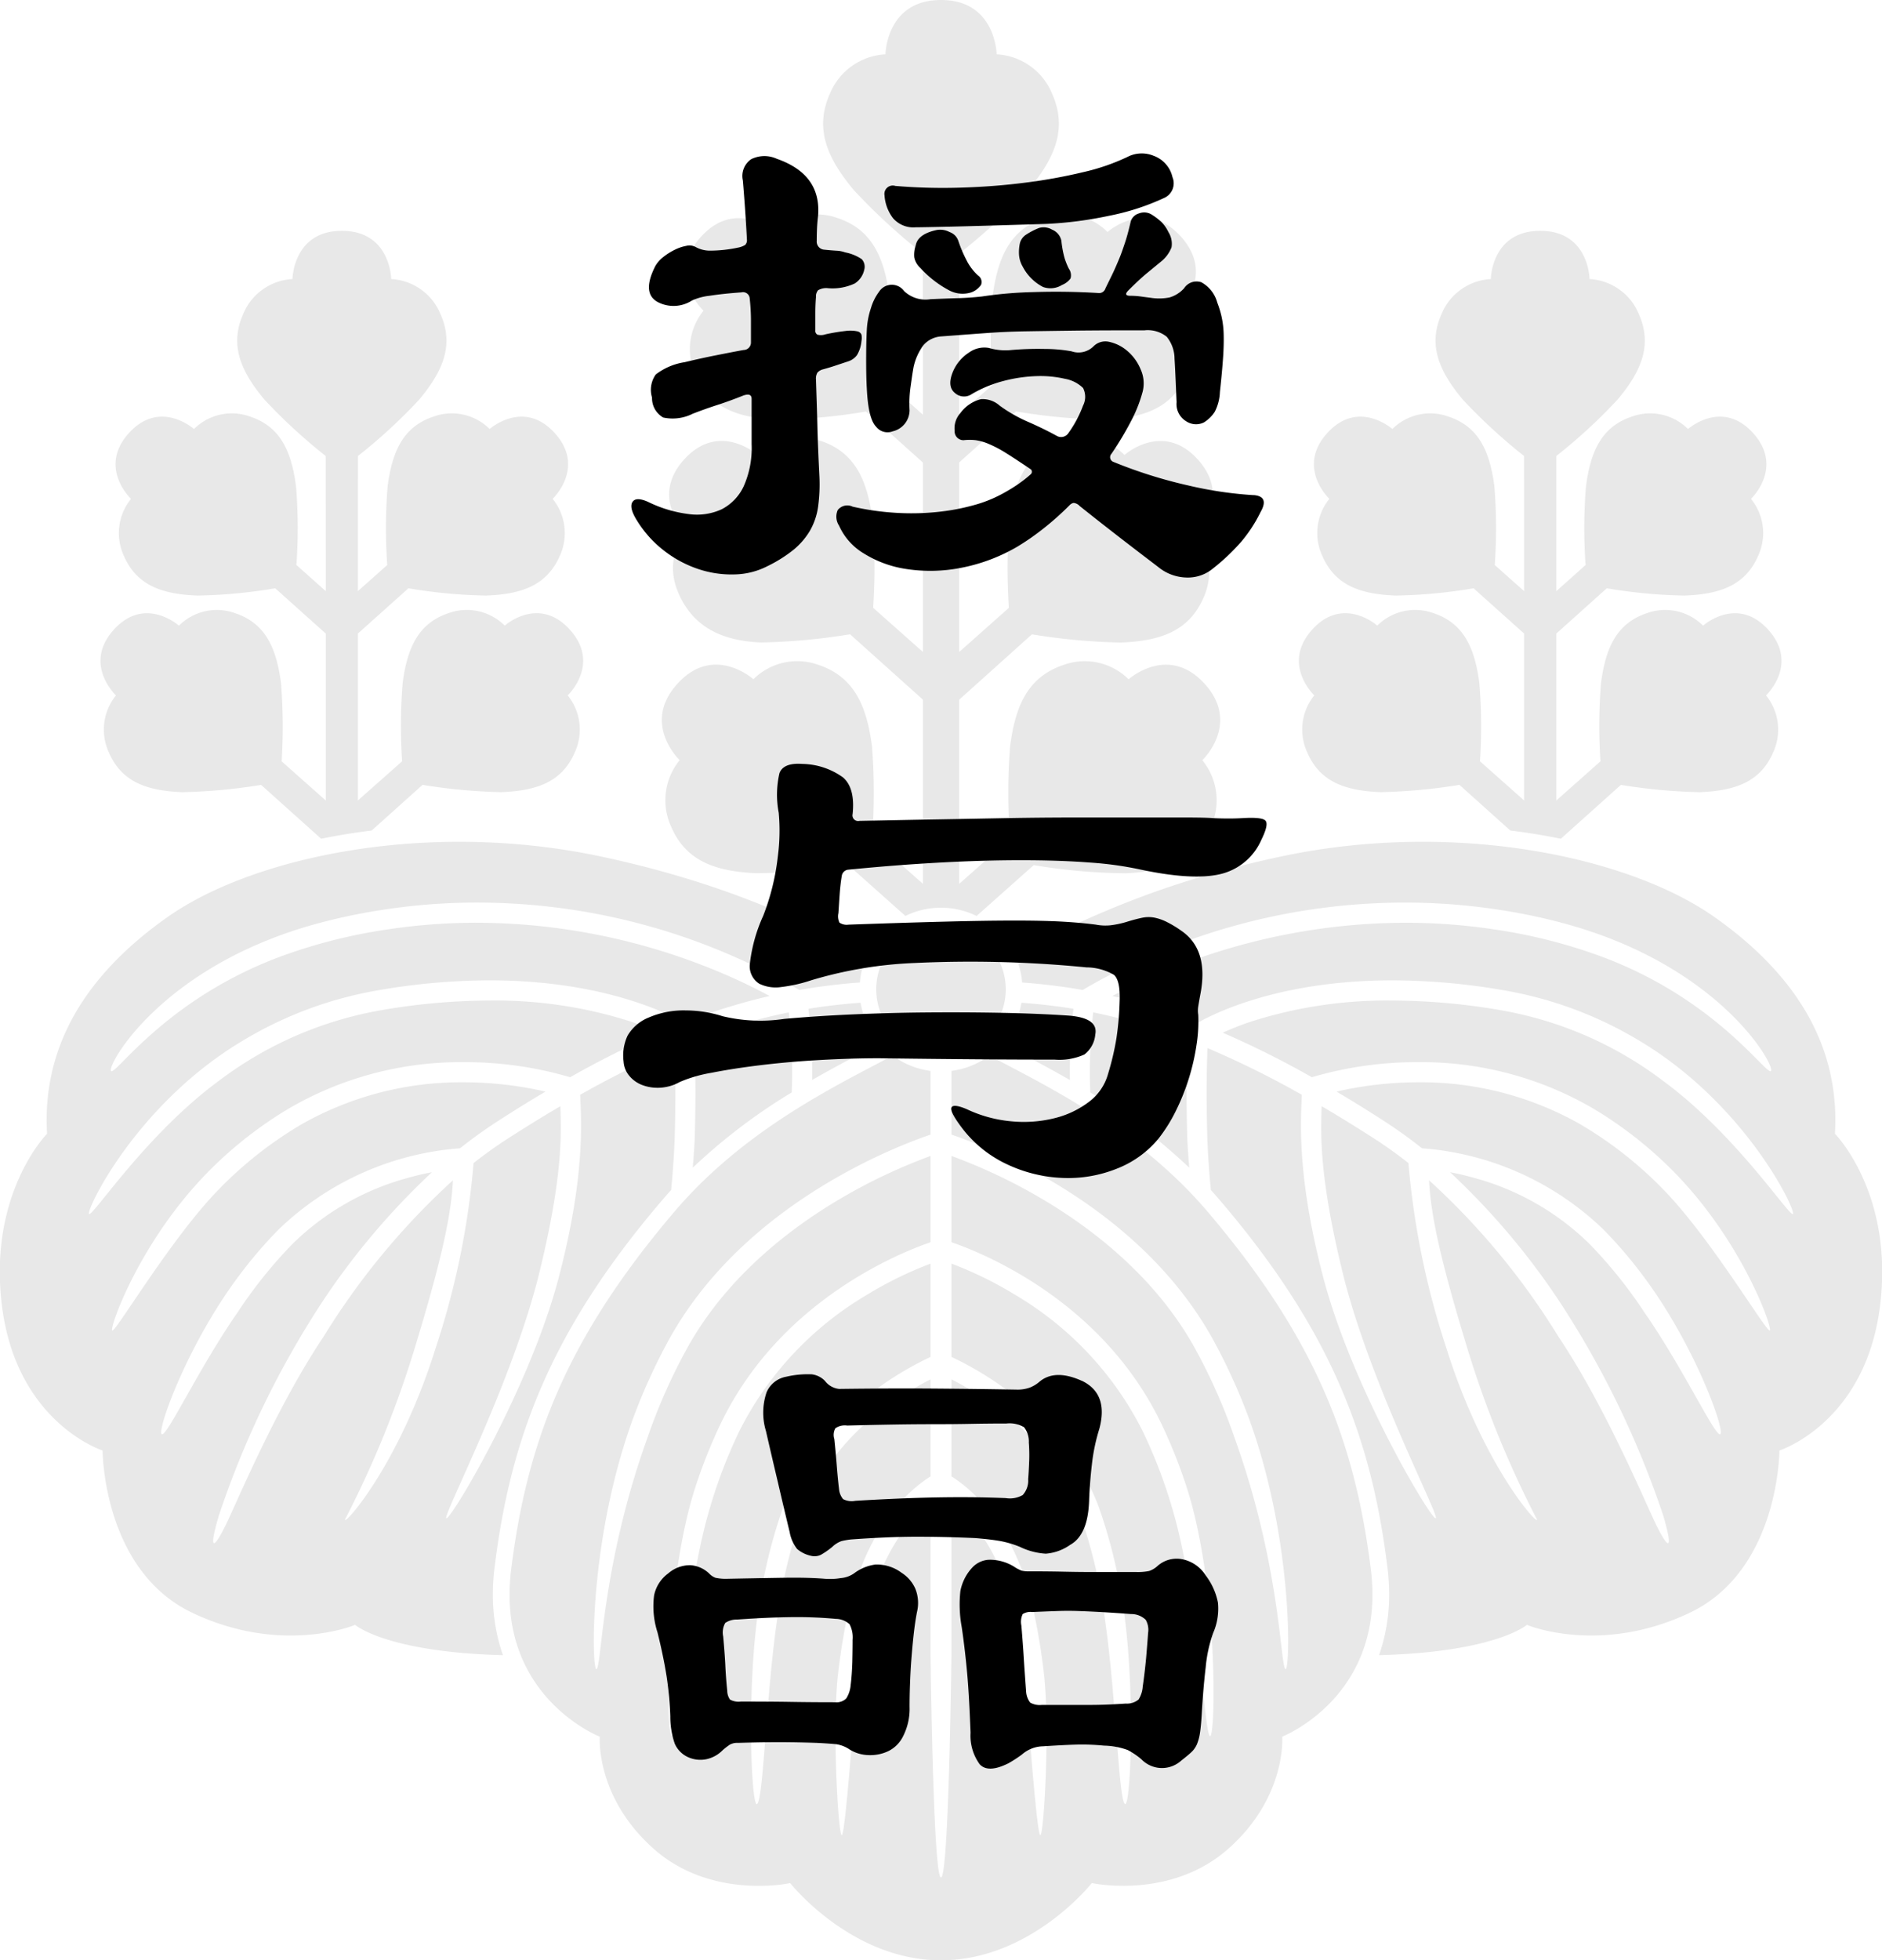 <svg id="item_title.svg" xmlns="http://www.w3.org/2000/svg" width="199.94" height="208.125" viewBox="0 0 199.94 208.125">
  <defs>
    <style>
      .cls-1 {
        fill: #e8e8e8;
      }

      .cls-1, .cls-2 {
        fill-rule: evenodd;
      }
    </style>
  </defs>
  <path id="シェイプ_1_のコピー" data-name="シェイプ 1 のコピー" class="cls-1" d="M1383.86,876.955a62.317,62.317,0,0,0-10.05,2.959c0.05,0.969.13,2.907,0.13,5.648,0,1.264-.02,2.708-0.06,4.3-0.03,1.155-.13,2.385-0.22,3.583a61.106,61.106,0,0,1,10.51-7.988c0.03-.745.05-1.487,0.05-2.21a58.75,58.75,0,0,0-.36-6.3m7.55-3.169a8.736,8.736,0,0,1,.86-3.1c-5.38-2.387-13.26-7.025-28.2-10.237-18.41-3.958-36.99-.071-46.16,6.359-9.06,6.359-13.38,14.075-12.85,23.042,0,0-6.32,6.36-4.78,18.374,1.6,12.365,10.68,15.257,10.68,15.257s0,12.716,9.55,17.24,17.28,1.271,17.28,1.271,3.28,2.892,15.7,3.219a19.46,19.46,0,0,1-1.07-6.427,23.473,23.473,0,0,1,.19-2.953c1.69-13.664,5.98-25.065,17.69-38.8,0.35-.412.7-0.813,1.06-1.211,0.19-1.974.34-4.063,0.39-6.012,0.04-1.575.06-2.994,0.06-4.244,0-2.134-.04-3.759-0.09-4.808a97.66,97.66,0,0,0-10.02,4.956c0.06,2.362.66,8.219-2.29,19.431-3.06,11.675-11.39,25.6-11.92,25.533s6.93-14.172,9.84-25.966c2.58-10.468,2.35-15,2.26-17.783q-2.73,1.6-5.7,3.514c-1.21.783-2.38,1.628-3.52,2.522a84.827,84.827,0,0,1-4.03,19.646c-3.91,12.506-9.82,18.979-9.62,18.183a107.784,107.784,0,0,0,7.59-18.818c3.26-10.7,3.72-14.5,3.87-17.182a76.963,76.963,0,0,0-13.75,16.611c-4.59,6.842-8.47,15.837-10.03,19.23s-2.3,3.844-1.09-.242a97.74,97.74,0,0,1,11.15-22.936,77.349,77.349,0,0,1,11.49-13.522c-0.82.154-1.75,0.367-2.77,0.662a27.815,27.815,0,0,0-12.05,6.958,49.147,49.147,0,0,0-5.8,7.221c-4.15,5.954-7.62,13.431-8.1,12.963s2.77-9.619,8.36-17a47.392,47.392,0,0,1,4.04-4.694,31.081,31.081,0,0,1,19.3-8.649q1.845-1.467,3.81-2.748c1.82-1.185,3.58-2.269,5.27-3.27a38.579,38.579,0,0,0-8.69-.987,34.269,34.269,0,0,0-17.2,4.446,41.675,41.675,0,0,0-9.76,7.93c-4.87,5.41-10.07,14.216-10.38,13.972-0.33-.239,3.23-10.446,11.47-18.085a42.554,42.554,0,0,1,7.62-5.67,36.277,36.277,0,0,1,18.25-4.733,39.481,39.481,0,0,1,11.31,1.6,98.686,98.686,0,0,1,9.47-4.728c-0.76-.348-1.73-0.742-2.91-1.145a47.214,47.214,0,0,0-15.13-2.269,67.786,67.786,0,0,0-11.75,1.071,39.836,39.836,0,0,0-17.04,7.484c-7.77,5.725-13.44,14.519-13.75,14.1s4.88-11.337,15.84-18.094a41.358,41.358,0,0,1,14.59-5.6,70.025,70.025,0,0,1,12.11-1.106c11.77,0,18.7,3.378,20.66,4.487a65.982,65.982,0,0,1,9.1-2.826,61.787,61.787,0,0,0-6.91-3.178,67.138,67.138,0,0,0-24.2-4.6,63.342,63.342,0,0,0-9.5.716,56.486,56.486,0,0,0-10.97,2.738c-12.53,4.523-17.98,12.9-18.39,12.277s5.31-10.938,21.4-15.5a62.424,62.424,0,0,1,7.65-1.63,64.97,64.97,0,0,1,9.81-.739,67.8,67.8,0,0,1,34.27,9.276,64.268,64.268,0,0,1,6.43-.793m2.1,6.472a8.65,8.65,0,0,1-2.02-4.323c-1.81.132-3.64,0.334-5.53,0.641a62.331,62.331,0,0,1,.39,6.676c0,0.293,0,.592-0.01.888,2.68-1.545,5.15-2.806,7.17-3.882m6.52,97.343c9.56,0,16.02-8.2,16.02-8.2s8.35,1.835,14.54-3.672,5.69-11.872,5.69-11.872,11.1-4.318,9.41-17.8c-1.69-13.423-5.76-24.308-17.28-37.871-7.53-8.867-17.35-13.487-23.24-16.639a8.566,8.566,0,0,1-4.03,1.624v6.763c3.74,1.28,19.65,7.329,27.63,21.476a62.336,62.336,0,0,1,3.62,7.724c5.21,13.451,4.75,28.285,4.21,27.531s-0.57-11.137-5.36-24.476a60.727,60.727,0,0,0-4.32-9.723c-4.24-7.56-11.03-12.769-16.79-16.072a58.7,58.7,0,0,0-8.99-4.193v9.161c3.31,1.138,15.86,6.148,22.18,19.022a54.91,54.91,0,0,1,2.75,6.809c3.38,10.281,3.16,26.245,2.57,26.605s-1.28-14.464-3.87-23.57a53,53,0,0,0-3.36-8.9,35.127,35.127,0,0,0-13.4-14.318,40.257,40.257,0,0,0-6.87-3.378v9.909c2.63,1.222,11.9,6.033,15.62,15.848a55.121,55.121,0,0,1,2.53,10.051c1.45,8.7.91,22.141,0.27,21.572-0.66-.593-0.95-11.455-2.07-19.3a56.917,56.917,0,0,0-2.72-11.562,25.683,25.683,0,0,0-9.04-11.386,32.592,32.592,0,0,0-4.59-2.843v10.305c1.75,1.081,6.51,4.752,8.57,13.554a68.747,68.747,0,0,1,1.24,7.267c0.7,5.884-.03,17.979-0.4,17.24s-1-9.466-1.43-14.226a72.51,72.51,0,0,0-1.48-9.792,21.634,21.634,0,0,0-4.98-9.994,14.064,14.064,0,0,0-1.52-1.43v16.272s-0.27,23.69-1.11,23.69-1.11-23.69-1.11-23.69V928.844a14.064,14.064,0,0,0-1.52,1.43,21.634,21.634,0,0,0-4.98,9.994,72.51,72.51,0,0,0-1.48,9.792c-0.43,4.76-1.06,13.481-1.42,14.226s-1.11-11.356-.41-17.24a68.747,68.747,0,0,1,1.24-7.267c2.06-8.8,6.82-12.473,8.57-13.554V915.92a33.176,33.176,0,0,0-4.59,2.843,25.683,25.683,0,0,0-9.04,11.386,56.267,56.267,0,0,0-2.71,11.562c-1.13,7.846-1.41,18.708-2.08,19.3-0.64.569-1.18-12.872,0.27-21.572a55.121,55.121,0,0,1,2.53-10.051c3.73-9.815,12.98-14.626,15.62-15.848v-9.909a40.257,40.257,0,0,0-6.87,3.378,35.127,35.127,0,0,0-13.4,14.318,53,53,0,0,0-3.36,8.9c-2.59,9.106-3.27,23.929-3.87,23.57s-0.81-16.324,2.57-26.605a54.91,54.91,0,0,1,2.75-6.809c6.32-12.874,18.87-17.884,22.18-19.022V892.2a58.7,58.7,0,0,0-8.99,4.193c-5.76,3.3-12.55,8.512-16.79,16.072a60.727,60.727,0,0,0-4.32,9.723c-4.79,13.339-4.81,23.727-5.36,24.476s-1-14.08,4.21-27.531a62.336,62.336,0,0,1,3.62-7.724c7.98-14.147,23.89-20.2,27.63-21.476v-6.763a8.651,8.651,0,0,1-4.03-1.624c-5.89,3.152-15.71,7.772-23.24,16.639-11.52,13.563-15.59,24.448-17.28,37.871-1.69,13.484,9.41,17.8,9.41,17.8s-0.49,6.36,5.69,11.872,14.54,3.672,14.54,3.672,6.47,8.2,16.02,8.2m16.17-100.646a62.317,62.317,0,0,1,10.05,2.959c-0.05.969-.13,2.907-0.13,5.648,0,1.264.02,2.708,0.06,4.3,0.03,1.155.13,2.385,0.22,3.583a61.106,61.106,0,0,0-10.51-7.988c-0.03-.745-0.05-1.487-0.05-2.21a58.75,58.75,0,0,1,.36-6.3m-7.55-3.169a8.534,8.534,0,0,0-.86-3.1c5.38-2.387,13.27-7.025,28.2-10.237,18.41-3.958,37-.071,46.16,6.359,9.06,6.359,13.38,14.075,12.85,23.042,0,0,6.32,6.36,4.78,18.374-1.59,12.365-10.68,15.257-10.68,15.257s0,12.716-9.55,17.24-17.28,1.271-17.28,1.271-3.28,2.892-15.7,3.219a19.46,19.46,0,0,0,1.07-6.427,23.473,23.473,0,0,0-.19-2.953c-1.69-13.664-5.98-25.065-17.69-38.8-0.35-.412-0.7-0.813-1.06-1.211-0.19-1.974-.34-4.063-0.39-6.012-0.04-1.575-.06-2.994-0.06-4.244,0-2.134.05-3.759,0.09-4.808a97.66,97.66,0,0,1,10.02,4.956c-0.06,2.362-.65,8.219,2.29,19.431,3.07,11.675,11.39,25.6,11.93,25.533s-6.94-14.172-9.85-25.966c-2.58-10.468-2.35-15-2.26-17.783q2.73,1.6,5.7,3.514c1.21,0.783,2.38,1.628,3.52,2.522a85.426,85.426,0,0,0,4.03,19.646c3.92,12.506,9.82,18.979,9.62,18.183a107.784,107.784,0,0,1-7.59-18.818c-3.26-10.7-3.72-14.5-3.87-17.182a76.674,76.674,0,0,1,13.75,16.611c4.59,6.842,8.47,15.837,10.03,19.23s2.3,3.844,1.1-.242a98.275,98.275,0,0,0-11.16-22.936,76.921,76.921,0,0,0-11.49-13.522c0.82,0.154,1.75.367,2.77,0.662a27.815,27.815,0,0,1,12.05,6.958,49.147,49.147,0,0,1,5.8,7.221c4.15,5.954,7.62,13.431,8.1,12.963s-2.77-9.619-8.36-17a47.392,47.392,0,0,0-4.04-4.694,31.081,31.081,0,0,0-19.3-8.649q-1.845-1.467-3.81-2.748c-1.82-1.185-3.58-2.269-5.27-3.27a38.655,38.655,0,0,1,8.69-.987,34.21,34.21,0,0,1,17.19,4.446,41.735,41.735,0,0,1,9.77,7.93c4.87,5.41,10.06,14.216,10.39,13.972,0.31-.239-3.24-10.446-11.48-18.085a42.554,42.554,0,0,0-7.62-5.67,36.253,36.253,0,0,0-18.25-4.733,39.481,39.481,0,0,0-11.31,1.6,98.686,98.686,0,0,0-9.47-4.728c0.76-.348,1.73-0.742,2.91-1.145A47.263,47.263,0,0,1,1448,875.7a67.786,67.786,0,0,1,11.75,1.071,39.738,39.738,0,0,1,17.03,7.484c7.78,5.725,13.45,14.519,13.76,14.1s-4.88-11.337-15.83-18.094a41.562,41.562,0,0,0-14.6-5.6,70.025,70.025,0,0,0-12.11-1.106c-11.77,0-18.71,3.378-20.66,4.487a65.982,65.982,0,0,0-9.1-2.826,61.787,61.787,0,0,1,6.91-3.178,67.138,67.138,0,0,1,24.2-4.6,63.245,63.245,0,0,1,9.5.716,56.486,56.486,0,0,1,10.97,2.738c12.53,4.523,17.98,12.9,18.39,12.277s-5.31-10.938-21.41-15.5a62.072,62.072,0,0,0-7.63-1.63,65.195,65.195,0,0,0-9.82-.739,67.8,67.8,0,0,0-34.27,9.276,64.629,64.629,0,0,0-6.43-.793m-2.11,6.472a8.581,8.581,0,0,0,2.03-4.323c1.81,0.132,3.65.334,5.53,0.641a62.331,62.331,0,0,0-.39,6.676c0,0.293.01,0.592,0.01,0.888-2.68-1.545-5.15-2.806-7.18-3.882m0.37-5.715a6.88,6.88,0,1,1-6.88-6.916,6.9,6.9,0,0,1,6.88,6.916m-72.73-16.019c1.73-.357,3.53-0.647,5.37-0.876l5.4-4.845a59.1,59.1,0,0,0,8.37.773c3.78-.144,6.45-1.091,7.8-4.215a5.771,5.771,0,0,0-.75-6.06s3.54-3.31.23-6.975-6.92-.43-6.92-0.43a5.7,5.7,0,0,0-5.93-1.338c-3.22,1.057-4.41,3.64-4.91,7.409a56.4,56.4,0,0,0-.06,8.334l-4.7,4.16V836.736l5.37-4.807a54.8,54.8,0,0,0,8.27.773c3.78-.144,6.45-1.094,7.81-4.214a5.774,5.774,0,0,0-.76-6.056s3.54-3.315.23-6.976-6.92-.437-6.92-0.437a5.683,5.683,0,0,0-5.93-1.33c-3.22,1.051-4.41,3.639-4.91,7.407a55.549,55.549,0,0,0-.04,8.36l-3.12,2.775,0.01-14.35a57.437,57.437,0,0,0,6.5-5.977c2.56-3.062,3.72-5.831,2.26-9.1a6,6,0,0,0-5.23-3.706s-0.06-5.122-5.24-5.122-5.25,5.122-5.25,5.122a6,6,0,0,0-5.23,3.706c-1.46,3.27-.3,6.039,2.26,9.1a58.3,58.3,0,0,0,6.5,5.977l0.01,14.35-3.12-2.775a55.549,55.549,0,0,0-.04-8.36c-0.5-3.768-1.69-6.356-4.91-7.407a5.683,5.683,0,0,0-5.93,1.33s-3.61-3.226-6.92.437,0.23,6.976.23,6.976a5.774,5.774,0,0,0-.76,6.056c1.36,3.12,4.03,4.07,7.81,4.214a54.8,54.8,0,0,0,8.27-.773l5.37,4.807v17.725l-4.69-4.16a57.776,57.776,0,0,0-.07-8.334c-0.5-3.769-1.69-6.352-4.91-7.409a5.7,5.7,0,0,0-5.93,1.338s-3.61-3.233-6.92.43,0.23,6.975.23,6.975a5.771,5.771,0,0,0-.75,6.06c1.35,3.124,4.02,4.071,7.8,4.215a59.1,59.1,0,0,0,8.37-.773Zm131.7,0q-2.6-.535-5.37-0.876l-5.4-4.845a59.1,59.1,0,0,1-8.37.773c-3.77-.144-6.45-1.091-7.8-4.215a5.771,5.771,0,0,1,.75-6.06s-3.53-3.31-.23-6.975,6.92-.43,6.92-0.43a5.7,5.7,0,0,1,5.93-1.338c3.22,1.057,4.41,3.64,4.91,7.409a56.375,56.375,0,0,1,.07,8.334l4.69,4.16V836.736l-5.37-4.807a54.8,54.8,0,0,1-8.27.773c-3.78-.144-6.45-1.094-7.8-4.214a5.76,5.76,0,0,1,.75-6.056s-3.54-3.315-.23-6.976,6.92-.437,6.92-0.437a5.693,5.693,0,0,1,5.93-1.33c3.22,1.051,4.41,3.639,4.91,7.407a55.549,55.549,0,0,1,.04,8.36l3.12,2.775-0.01-14.35a59.2,59.2,0,0,1-6.5-5.977c-2.56-3.062-3.72-5.831-2.26-9.1a6,6,0,0,1,5.23-3.706s0.06-5.122,5.25-5.122,5.24,5.122,5.24,5.122a6,6,0,0,1,5.23,3.706c1.46,3.27.31,6.039-2.26,9.1a57.437,57.437,0,0,1-6.5,5.977v14.35l3.11-2.775a55.549,55.549,0,0,1,.04-8.36c0.5-3.768,1.7-6.356,4.91-7.407a5.683,5.683,0,0,1,5.93,1.33s3.62-3.226,6.92.437-0.23,6.976-.23,6.976a5.751,5.751,0,0,1,.76,6.056c-1.36,3.12-4.03,4.07-7.81,4.214a54.922,54.922,0,0,1-8.27-.773l-5.36,4.807v17.725l4.69-4.16a56.4,56.4,0,0,1,.06-8.334c0.5-3.769,1.69-6.352,4.91-7.409a5.689,5.689,0,0,1,5.93,1.338s3.61-3.233,6.92.43-0.23,6.975-.23,6.975a5.771,5.771,0,0,1,.75,6.06c-1.35,3.124-4.02,4.071-7.8,4.215a59.233,59.233,0,0,1-8.37-.773Zm-62.07,8.2,6.07-5.4a62.155,62.155,0,0,0,9.76.865c4.39-.19,7.5-1.3,9.06-4.946a6.706,6.706,0,0,0-.91-7.058s4.11-3.873.24-8.121-8.07-.47-8.07-0.47a6.607,6.607,0,0,0-6.91-1.524c-3.74,1.246-5.12,4.262-5.68,8.656a62.758,62.758,0,0,0,0,9.792l-5.41,4.8V843.759l7.73-6.941a65.639,65.639,0,0,0,9.43.871c4.25-.159,7.26-1.231,8.79-4.743a6.51,6.51,0,0,0-.85-6.83s3.98-3.728.26-7.854-7.8-.489-7.8-0.489a6.4,6.4,0,0,0-6.67-1.5c-3.63,1.19-4.98,4.1-5.54,8.347a65.17,65.17,0,0,0-.07,9.387l-5.28,4.687V818.568l6.04-5.418a61.187,61.187,0,0,0,9.32.868c4.25-.158,7.26-1.228,8.79-4.742a6.511,6.511,0,0,0-.85-6.828s3.98-3.728.26-7.856-7.8-.491-7.8-0.491a6.393,6.393,0,0,0-6.67-1.5c-3.63,1.188-4.98,4.1-5.54,8.344a61.678,61.678,0,0,0-.04,9.417l-3.51,3.129V796.4a64.886,64.886,0,0,0,7.32-6.732c2.89-3.453,4.2-6.567,2.55-10.257a6.754,6.754,0,0,0-5.89-4.173s-0.07-5.769-5.91-5.769-5.9,5.769-5.9,5.769a6.764,6.764,0,0,0-5.9,4.173c-1.65,3.69-.34,6.8,2.55,10.257a64.886,64.886,0,0,0,7.32,6.732l0.01,17.1-3.51-3.129a62.989,62.989,0,0,0-.05-9.417c-0.56-4.244-1.91-7.156-5.54-8.344a6.393,6.393,0,0,0-6.67,1.5s-4.07-3.63-7.8.491,0.26,7.856.26,7.856a6.511,6.511,0,0,0-.85,6.828c1.53,3.514,4.54,4.584,8.8,4.742a61.176,61.176,0,0,0,9.31-.868l6.05,5.418V838.69L1392.82,834a62.411,62.411,0,0,0-.07-9.387c-0.56-4.25-1.91-7.157-5.54-8.347a6.4,6.4,0,0,0-6.67,1.5s-4.07-3.636-7.8.489,0.26,7.854.26,7.854-2.58,2.357-.85,6.36c1.53,3.517,4.54,5.054,8.79,5.213a65.639,65.639,0,0,0,9.43-.871l7.74,6.941v19.557l-5.41-4.8a64.009,64.009,0,0,0,0-9.792c-0.57-4.394-1.95-7.41-5.69-8.656a6.617,6.617,0,0,0-6.91,1.524s-4.2-3.781-8.06.47c-3.88,4.248.23,8.121,0.23,8.121a6.706,6.706,0,0,0-.91,7.058c1.56,3.642,4.67,4.756,9.07,4.946a62.135,62.135,0,0,0,9.75-.865l6.07,5.4A8.585,8.585,0,0,1,1403.81,866.72Z" transform="translate(-1300.06 -769.469)"/>
  <path id="_授与品" data-name="　　授与品" class="cls-2" d="M1422.61,786.006a3.282,3.282,0,0,0-2.74.108,22.418,22.418,0,0,1-4.68,1.62,56.731,56.731,0,0,1-6.12,1.116q-3.315.432-6.91,0.54a60.5,60.5,0,0,1-6.98-.18,0.892,0.892,0,0,0-1.15,1.008,4.479,4.479,0,0,0,.9,2.412,2.849,2.849,0,0,0,2.41.972q0.72,0,3.81-.072t10.08-.288a40.98,40.98,0,0,0,6.66-.864,25.345,25.345,0,0,0,5.8-1.872,1.7,1.7,0,0,0,.93-2.232A3.151,3.151,0,0,0,1422.61,786.006Zm-9.47,10.8a11.155,11.155,0,0,1-.32-1.764,1.611,1.611,0,0,0-.98-1.188,1.788,1.788,0,0,0-1.4-.18,7.606,7.606,0,0,0-1.44.756,1.563,1.563,0,0,0-.58.828,4.547,4.547,0,0,0-.1,1.26,2.883,2.883,0,0,0,.39,1.26,5.052,5.052,0,0,0,2.16,2.16,2.326,2.326,0,0,0,2.02-.216,2.09,2.09,0,0,0,.9-0.684,1.209,1.209,0,0,0-.18-1.044A7.3,7.3,0,0,1,1413.14,796.806Zm-10.4.288a13.8,13.8,0,0,1-.87-2.052,1.491,1.491,0,0,0-.93-0.936,2.126,2.126,0,0,0-1.37-.216c-1.35.288-2.09,0.841-2.23,1.656a2.926,2.926,0,0,0-.15,1.26,2.061,2.061,0,0,0,.65,1.116,11.246,11.246,0,0,0,3.13,2.412,3.047,3.047,0,0,0,2.27.18,2.166,2.166,0,0,0,1.04-.792,0.826,0.826,0,0,0-.32-1.008A5.531,5.531,0,0,1,1402.74,797.094Zm27.25,10.44c0.07-.983.09-1.836,0.07-2.556a9.712,9.712,0,0,0-.22-1.872,10.375,10.375,0,0,0-.46-1.512,3.5,3.5,0,0,0-1.7-2.16,1.581,1.581,0,0,0-1.83.648,3.4,3.4,0,0,1-1.55.972,5.8,5.8,0,0,1-1.98.036q-0.57-.071-1.08-0.144a7.885,7.885,0,0,0-1.08-.072c-0.53,0-.6-0.191-0.22-0.576q1.23-1.223,1.98-1.836t1.62-1.332a3.613,3.613,0,0,0,.98-1.4,2.311,2.311,0,0,0-.33-1.62,3.8,3.8,0,0,0-.79-1.116,6.846,6.846,0,0,0-1.01-.756,1.507,1.507,0,0,0-1.33-.108,1.254,1.254,0,0,0-.9.972c-0.19.817-.38,1.525-0.58,2.124s-0.39,1.165-.61,1.692-0.44,1.044-.68,1.548-0.51,1.044-.79,1.62a0.7,0.7,0,0,1-.65.5q-3.465-.216-6.88-0.108a43.68,43.68,0,0,0-5.58.468q-1.29.145-2.55,0.18c-0.84.025-1.82,0.061-2.92,0.108a3.285,3.285,0,0,1-2.81-.864,1.612,1.612,0,0,0-2.66.072,5.483,5.483,0,0,0-.86,1.728,8.6,8.6,0,0,0-.44,2.3c-0.05.961-.07,2.041-0.07,3.24s0.02,2.209.07,3.024c0.1,2.113.42,3.456,0.98,4.032a1.531,1.531,0,0,0,1.76.5,2.307,2.307,0,0,0,1.8-2.232,12.674,12.674,0,0,1,.11-2.52c0.12-.864.22-1.559,0.32-2.088a6.082,6.082,0,0,1,1.01-2.268,2.725,2.725,0,0,1,1.94-.972q2.88-.216,4.86-0.36t4.11-.18c1.41-.023,3.08-0.047,5-0.072s4.46-.036,7.63-0.036a3.231,3.231,0,0,1,2.34.684,3.729,3.729,0,0,1,.83,2.34c0.05,0.769.08,1.476,0.11,2.124s0.06,1.476.11,2.484a2.121,2.121,0,0,0,1,2.016,1.905,1.905,0,0,0,1.88.144,3.648,3.648,0,0,0,1.18-1.152,4.982,4.982,0,0,0,.54-2.088Q1429.885,809.012,1429.99,807.534Zm-38.38-10.548a4.707,4.707,0,0,0-1.76-.72,3.133,3.133,0,0,0-.94-0.18q-0.57-.034-1.29-0.108a0.858,0.858,0,0,1-.79-0.936c0-.479.01-0.936,0.03-1.368s0.06-.864.11-1.3q0.36-4.391-4.39-6.048a3.168,3.168,0,0,0-2.7.036,2.154,2.154,0,0,0-.9,2.268q0.285,3.385.43,6.264a0.716,0.716,0,0,1-.18.576,2.156,2.156,0,0,1-.76.288,14.566,14.566,0,0,1-2.95.324,3.156,3.156,0,0,1-1.58-.4,1.4,1.4,0,0,0-.97-0.108,4.577,4.577,0,0,0-1.26.432,6.409,6.409,0,0,0-1.19.756,3.316,3.316,0,0,0-.83.936q-1.59,3.1.5,3.96a3.611,3.611,0,0,0,3.39-.288,6.123,6.123,0,0,1,1.87-.5c0.91-.144,2.04-0.263,3.38-0.36a0.709,0.709,0,0,1,.87.576,21.739,21.739,0,0,1,.14,2.376v2.376a0.791,0.791,0,0,1-.79.792c-1.06.193-2.11,0.4-3.17,0.612s-2.09.445-3.09,0.684a6.678,6.678,0,0,0-3.06,1.3,2.806,2.806,0,0,0-.4,2.448,2.361,2.361,0,0,0,1.19,2.124,4.747,4.747,0,0,0,3.13-.4c0.86-.335,1.74-0.648,2.63-0.936s1.81-.623,2.77-1.008c0.58-.191.86-0.072,0.86,0.36v4.824a9.894,9.894,0,0,1-.86,4.5,5.219,5.219,0,0,1-2.34,2.412,6.307,6.307,0,0,1-3.49.5,13.613,13.613,0,0,1-4.32-1.3c-0.87-.383-1.42-0.371-1.66.036s-0.07,1.069.51,1.98a11.9,11.9,0,0,0,2.95,3.24,12.259,12.259,0,0,0,3.63,1.908,11.071,11.071,0,0,0,3.82.54,7.933,7.933,0,0,0,3.42-.864,14.644,14.644,0,0,0,2.81-1.764,7.7,7.7,0,0,0,1.73-2.016,7.076,7.076,0,0,0,.86-2.52,17.591,17.591,0,0,0,.14-3.276c-0.09-1.823-.17-3.575-0.21-5.256s-0.1-3.335-.15-4.968a1.288,1.288,0,0,1,.15-0.756,1.178,1.178,0,0,1,.5-0.324q0.8-.216,1.44-0.432c0.43-.144.87-0.288,1.3-0.432a1.857,1.857,0,0,0,.97-0.684,3.532,3.532,0,0,0,.47-1.476,1.932,1.932,0,0,0,0-.684,0.6,0.6,0,0,0-.47-0.36,3.654,3.654,0,0,0-1.19-.036,20.231,20.231,0,0,0-2.16.36,1.5,1.5,0,0,1-.86.036,0.462,0.462,0,0,1-.22-0.468v-1.8c0-.576.02-1.152,0.07-1.728a1.013,1.013,0,0,1,.22-0.72,1.693,1.693,0,0,1,1.08-.216,5.6,5.6,0,0,0,2.81-.5,2.285,2.285,0,0,0,1.01-1.44A1.185,1.185,0,0,0,1391.61,796.986Zm41.65,25.056a41.451,41.451,0,0,1-7.02-1.044,49.783,49.783,0,0,1-7.88-2.484,0.53,0.53,0,0,1-.22-0.864,34.279,34.279,0,0,0,2.24-3.78,14.912,14.912,0,0,0,1.08-2.844,3.6,3.6,0,0,0-.22-2.34,5.112,5.112,0,0,0-1.4-1.944,4.4,4.4,0,0,0-1.91-.972,1.784,1.784,0,0,0-1.73.5,2.259,2.259,0,0,1-2.3.5,16.05,16.05,0,0,0-2.85-.252,33.407,33.407,0,0,0-3.49.108,6.2,6.2,0,0,1-2.45-.216,2.781,2.781,0,0,0-2.12.5,4.454,4.454,0,0,0-1.69,2.016c-0.44,1.057-.36,1.813.21,2.268a1.444,1.444,0,0,0,1.8.108,13.174,13.174,0,0,1,3.42-1.4,15.7,15.7,0,0,1,3.49-.5,11.634,11.634,0,0,1,2.99.288,3.638,3.638,0,0,1,1.91.972,2.056,2.056,0,0,1,0,1.872,12.332,12.332,0,0,1-1.58,2.952,0.923,0.923,0,0,1-1.16.288q-1.44-.791-3.09-1.512a15.487,15.487,0,0,1-3.03-1.728,2.7,2.7,0,0,0-1.98-.684,3.873,3.873,0,0,0-2.19,1.476,2.4,2.4,0,0,0-.61,1.872,0.936,0.936,0,0,0,.97,1.008,5.647,5.647,0,0,1,1.26,0,5.5,5.5,0,0,1,1.4.4,12.851,12.851,0,0,1,1.84.972c0.69,0.432,1.57,1.008,2.63,1.728a0.354,0.354,0,0,1,0,.5,13.212,13.212,0,0,1-1.48,1.152c-0.5.337-1.02,0.648-1.55,0.936a14.11,14.11,0,0,1-3.09,1.224,23.2,23.2,0,0,1-3.93.72,26.525,26.525,0,0,1-4.39.072,28.472,28.472,0,0,1-4.5-.648,1.29,1.29,0,0,0-1.58.36,1.731,1.731,0,0,0,.14,1.656,6.537,6.537,0,0,0,2.63,2.952,11.811,11.811,0,0,0,4.54,1.656,16.842,16.842,0,0,0,5.68-.108,18.914,18.914,0,0,0,6.09-2.268,26.643,26.643,0,0,0,2.84-1.98,30.467,30.467,0,0,0,2.7-2.412,0.819,0.819,0,0,1,.43-0.252,1,1,0,0,1,.65.324q1.44,1.154,3.38,2.664t4.97,3.816a4.9,4.9,0,0,0,2.99,1.116,4.166,4.166,0,0,0,2.84-.972,22.175,22.175,0,0,0,3.03-2.88,15.242,15.242,0,0,0,2.01-3.1q0.945-1.654-.72-1.8h0Zm1.26,34.583q-0.315-.432-2.55-0.288c-0.87.049-1.85,0.049-2.95,0-0.58-.047-1.58-0.072-2.99-0.072h-11.77q-3.675,0-7.56.072c-2.6.049-5.21,0.1-7.85,0.144s-5.14.1-7.49,0.144a0.6,0.6,0,0,1-.72-0.72c0.19-1.823-.14-3.119-1.01-3.888a7.589,7.589,0,0,0-4.32-1.44c-1.34-.1-2.16.229-2.44,0.972a10.2,10.2,0,0,0-.08,4.212,21.08,21.08,0,0,1-.1,4.68,24.806,24.806,0,0,1-1.55,6.264,16.894,16.894,0,0,0-1.41,5.04,2.2,2.2,0,0,0,.98,2.16,3.978,3.978,0,0,0,2.34.36,15.987,15.987,0,0,0,3.2-.72,44.259,44.259,0,0,1,11.05-1.836,126.021,126.021,0,0,1,18.18.468,5.878,5.878,0,0,1,2.92.792c0.45,0.385.66,1.3,0.61,2.736a32.535,32.535,0,0,1-.33,3.924,28.782,28.782,0,0,1-.9,3.852,5.564,5.564,0,0,1-2.05,2.988,9.943,9.943,0,0,1-3.67,1.728,13.6,13.6,0,0,1-4.57.324,13.992,13.992,0,0,1-4.75-1.3c-0.92-.383-1.44-0.443-1.59-0.18s0.19,0.949,1.01,2.052a12.812,12.812,0,0,0,4.9,4,15.192,15.192,0,0,0,5.9,1.44,13.875,13.875,0,0,0,5.72-.972,10.852,10.852,0,0,0,4.43-3.168,16.747,16.747,0,0,0,1.91-3.06,23.577,23.577,0,0,0,2.16-6.948,16.075,16.075,0,0,0,.18-3.168,2.718,2.718,0,0,1,0-.9c0.05-.311.12-0.731,0.22-1.26q0.93-4.752-2.02-6.768a11.469,11.469,0,0,0-1.62-.972,5.184,5.184,0,0,0-1.3-.432,3.381,3.381,0,0,0-1.29.036q-0.69.145-1.62,0.432a9.922,9.922,0,0,1-1.73.36,5.333,5.333,0,0,1-1.51-.072c-1.11-.144-2.32-0.252-3.64-0.324s-2.97-.108-4.97-0.108-4.41.036-7.27,0.108-6.32.18-10.4,0.324a1.372,1.372,0,0,1-.97-0.216,1.554,1.554,0,0,1-.11-1.008c0.05-.72.09-1.415,0.14-2.088s0.12-1.3.22-1.872a0.762,0.762,0,0,1,.65-0.648q5.04-.5,9.72-0.756t8.74-.252c2.72,0,5.15.085,7.31,0.252a37.221,37.221,0,0,1,5.4.756q5.475,1.154,8.39.468a6.332,6.332,0,0,0,4.36-3.636C1434.58,857.586,1434.74,856.913,1434.52,856.625Zm-21.06,20.664c-2.16-.144-4.54-0.239-7.16-0.288s-5.27-.059-7.95-0.036-5.33.1-7.92,0.216-4.95.277-7.06,0.468a17.158,17.158,0,0,1-6.55-.288,13.014,13.014,0,0,0-3.89-.612,9.361,9.361,0,0,0-3.96.756,4.577,4.577,0,0,0-2.23,1.908,4.941,4.941,0,0,0-.43,2.772,2.593,2.593,0,0,0,.61,1.512,3.276,3.276,0,0,0,1.37.972,4.612,4.612,0,0,0,1.87.288,4.835,4.835,0,0,0,2.12-.612,14.622,14.622,0,0,1,3.35-.972q2.34-.466,5.36-0.828t6.3-.54q3.285-.179,6.16-0.18,5.4,0.073,10.08.108c3.12,0.025,5.97.036,8.57,0.036a6.452,6.452,0,0,0,3.16-.54,3,3,0,0,0,1.16-2.124c0.24-1.2-.75-1.872-2.96-2.016h0Zm1.52,38.781c-1.92-.864-3.44-0.816-4.54.144a3.583,3.583,0,0,1-.97.576,3.854,3.854,0,0,1-1.41.216q-4.02-.071-8.6-0.108t-10.26.036a2.173,2.173,0,0,1-1.51-.864,2.351,2.351,0,0,0-1.37-.684,9.973,9.973,0,0,0-2.73.252,2.805,2.805,0,0,0-2.09,1.656,6.706,6.706,0,0,0-.07,4.1q0.645,2.808,1.26,5.4,0.6,2.592,1.26,5.328a4.092,4.092,0,0,0,.79,1.8,3.292,3.292,0,0,0,1.44.72,1.546,1.546,0,0,0,1.11-.108,8.5,8.5,0,0,0,1.19-.828,2.73,2.73,0,0,1,.97-0.612,7.386,7.386,0,0,1,1.05-.18c2.64-.191,4.95-0.288,6.95-0.288s4.06,0.048,6.22.144q1.725,0.145,2.7.324a10.833,10.833,0,0,1,2.05.612,7.27,7.27,0,0,0,2.74.72,5.182,5.182,0,0,0,2.59-.936q1.95-1.08,2.02-4.9c0.05-1.152.14-2.364,0.29-3.636a19.992,19.992,0,0,1,.79-3.78q1.005-3.743-1.87-5.112h0Zm-17.68,22.068a3.852,3.852,0,0,0-1.47-1.692,4.367,4.367,0,0,0-2.78-.864,4.769,4.769,0,0,0-2.26.936,2.889,2.889,0,0,1-1.41.5,6.914,6.914,0,0,1-1.69.072c-1.25-.1-2.68-0.132-4.28-0.108s-3.62.061-6.02,0.108a5.169,5.169,0,0,1-1.33-.108,1.86,1.86,0,0,1-.68-0.468,3.181,3.181,0,0,0-1.98-.864,3.5,3.5,0,0,0-2.34.864,3.83,3.83,0,0,0-1.51,2.34,8.992,8.992,0,0,0,.36,3.924c0.43,1.728.75,3.288,0.97,4.68a37.1,37.1,0,0,1,.39,4.248,8.819,8.819,0,0,0,.47,2.88,2.787,2.787,0,0,0,1.41,1.44,3.173,3.173,0,0,0,1.98.216,3.419,3.419,0,0,0,1.69-.936,6.9,6.9,0,0,1,.79-0.612,1.655,1.655,0,0,1,.86-0.18q2.52-.071,4.32-0.072c1.2,0,2.55.025,4.04,0.072,0.95,0.048,1.65.1,2.08,0.144a3.456,3.456,0,0,1,1.44.576,3.989,3.989,0,0,0,1.91.576,4.472,4.472,0,0,0,2.2-.432,3.444,3.444,0,0,0,1.55-1.584,6.354,6.354,0,0,0,.68-3.1c0-.623.01-1.368,0.04-2.232s0.07-1.752.14-2.664,0.15-1.824.25-2.736,0.22-1.728.36-2.448A4.072,4.072,0,0,0,1397.3,938.138Zm32.15,1.476a6.989,6.989,0,0,0-1.3-2.88,3.82,3.82,0,0,0-2.55-1.728,3.057,3.057,0,0,0-2.56.72,2.535,2.535,0,0,1-.9.54,6.087,6.087,0,0,1-1.4.108h-4.83q-1.29,0-2.91-.036t-3.78-.036a2.326,2.326,0,0,1-.62-0.072,3.938,3.938,0,0,1-.82-0.432,4.862,4.862,0,0,0-2.74-.72,2.611,2.611,0,0,0-1.66.792,5.053,5.053,0,0,0-1.29,2.52,13.22,13.22,0,0,0,.14,3.816c0.24,1.632.43,3.276,0.58,4.932s0.26,3.756.36,6.3a5.158,5.158,0,0,0,.97,3.348q0.9,0.972,3.06-.108a14.041,14.041,0,0,0,1.44-.936,3.464,3.464,0,0,1,2.23-.864q2.16-.144,3.57-0.18a24.18,24.18,0,0,1,2.91.108,7.833,7.833,0,0,1,2.52.468,8.135,8.135,0,0,1,1.44.972,3.044,3.044,0,0,0,4.25.144c0.43-.335.78-0.623,1.04-0.864a2.485,2.485,0,0,0,.62-0.864,5.08,5.08,0,0,0,.32-1.188q0.105-.684.18-1.836c0.1-1.824.24-3.539,0.43-5.148a14.863,14.863,0,0,1,.79-3.636A6.447,6.447,0,0,0,1429.45,939.614Zm-20.05-15.048c-0.03.72-.06,1.368-0.11,1.944a2.278,2.278,0,0,1-.58,1.692,2.744,2.744,0,0,1-1.8.324q-3.525-.144-7.38-0.072c-2.57.048-5.43,0.169-8.6,0.36a1.972,1.972,0,0,1-1.3-.18,1.894,1.894,0,0,1-.43-1.044c-0.1-.816-0.18-1.68-0.25-2.592s-0.16-1.824-.25-2.736a1.448,1.448,0,0,1,.11-1.152,1.775,1.775,0,0,1,1.26-.288c1.82-.047,3.49-0.083,5-0.108s2.94-.036,4.28-0.036,2.64-.011,3.89-0.036,2.5-.036,3.74-0.036a3.022,3.022,0,0,1,1.88.4,2.479,2.479,0,0,1,.5,1.62A17.238,17.238,0,0,1,1409.4,924.566Zm12.42,20.952q-0.15,1.584-.36,3.024a2.948,2.948,0,0,1-.44,1.368,1.929,1.929,0,0,1-1.36.432c-0.72.048-1.4,0.084-2.02,0.108s-1.26.036-1.91,0.036h-5a2.027,2.027,0,0,1-1.23-.252,2.145,2.145,0,0,1-.43-1.188c-0.09-1.248-.18-2.448-0.25-3.6s-0.16-2.279-.25-3.384a1.9,1.9,0,0,1,.14-1.224,1.562,1.562,0,0,1,1.01-.216q1.59-.07,2.7-0.108c0.74-.024,1.48-0.024,2.2,0s1.51,0.061,2.37.108,1.95,0.12,3.24.216a2.186,2.186,0,0,1,1.55.612,2.141,2.141,0,0,1,.25,1.4Q1421.955,943.934,1421.82,945.518Zm-31.21.4q-0.045,1.4-.18,2.484a3.063,3.063,0,0,1-.47,1.4,1.477,1.477,0,0,1-1.19.4c-1.54,0-3.07-.011-4.61-0.036s-3.34-.036-5.4-0.036a1.872,1.872,0,0,1-1.15-.216,1.677,1.677,0,0,1-.29-0.936q-0.15-1.44-.21-2.844c-0.05-.936-0.13-1.908-0.22-2.916a2.032,2.032,0,0,1,.22-1.44,2.171,2.171,0,0,1,1.29-.36q3.03-.216,5.58-0.252a45.368,45.368,0,0,1,4.86.18,2.207,2.207,0,0,1,1.48.576,3.018,3.018,0,0,1,.32,1.656Q1390.64,944.51,1390.61,945.914Z" transform="translate(-1300.06 -769.469)"/>
</svg>

